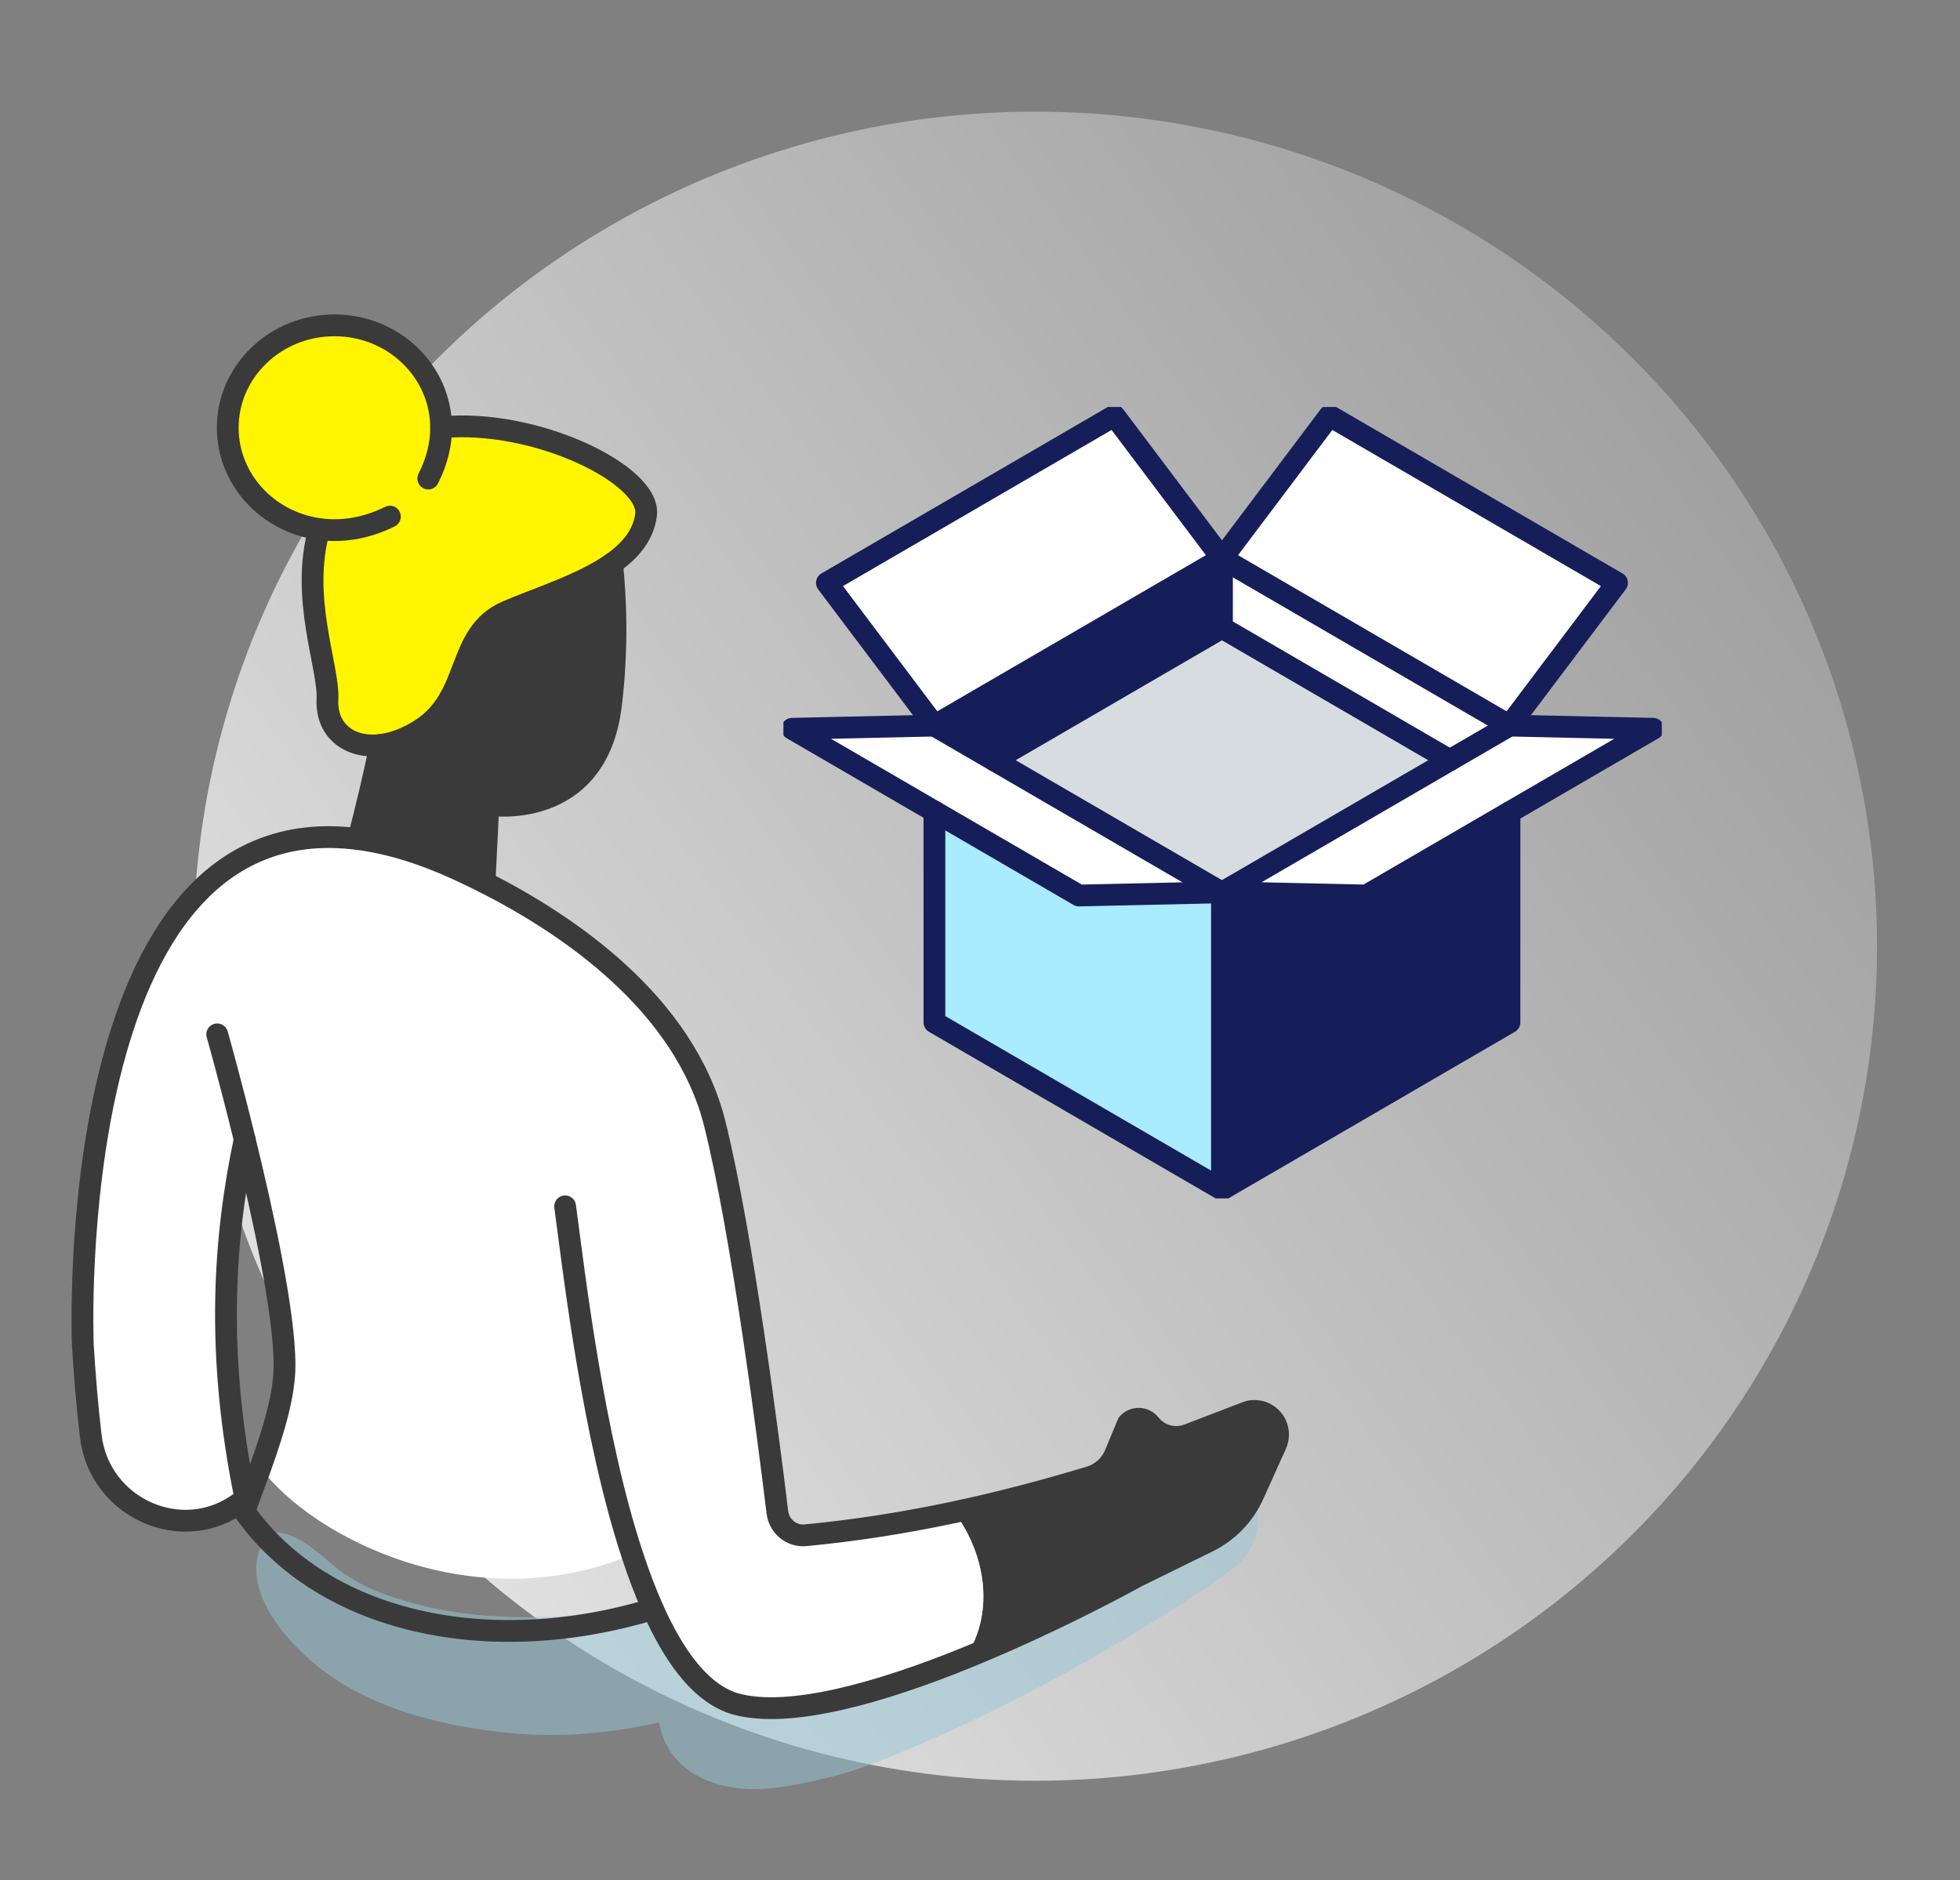 <svg width="270" height="259" viewBox="0 0 270 259" fill="none" xmlns="http://www.w3.org/2000/svg">
<rect x="0" y="0" width="270" height="259" fill="#808080" stroke="none"/>
<g clip-path="url(#clip0_1311_3621)">
<ellipse cx="142.609" cy="130.346" rx="115.96" ry="114.967" fill="url(#paint0_linear_1311_3621)"/>
<g clip-path="url(#clip1_1311_3621)">
<path d="M191.265 106.977L191.528 106.969L191.393 107.049L191.265 106.977Z" fill="white"/>
<path d="M207.937 111.894L188.219 123.363L168.421 122.922L207.937 99.953L227.728 100.393L207.937 111.894Z" fill="white"/>
<path d="M222.748 80.291L207.937 99.953L168.333 76.927L183.136 57.266L222.748 80.291Z" fill="white"/>
<path d="M207.937 111.894V140.838L168.333 163.863V122.978L168.421 122.922L188.219 123.363L207.937 111.894Z" fill="#161E59"/>
<path d="M207.937 99.953L199.721 104.726L168.333 86.474V76.927L207.937 99.953Z" fill="white"/>
<path d="M199.721 104.726L168.421 122.922H168.238L136.938 104.726L168.333 86.474L199.721 104.726Z" fill="#D7DCE0"/>
<path d="M168.421 122.922L168.333 122.978L168.238 122.922H168.421Z" fill="white"/>
<path d="M153.522 57.266L168.333 76.927L128.721 99.953L113.91 80.291L153.522 57.266Z" fill="white"/>
<path d="M168.333 122.978V163.863L128.721 140.838V111.79L148.631 123.363L168.238 122.922L168.333 122.978Z" fill="#A9EBFF"/>
<path d="M128.721 99.953L168.333 76.927V86.474L136.938 104.726L128.721 99.953Z" fill="#161E59"/>
<path d="M128.729 99.953L168.238 122.922L148.631 123.363L109.114 100.393L128.729 99.953Z" fill="white"/>
<path d="M168.421 122.922L168.333 122.978L128.721 99.953" stroke="#161E59" stroke-width="3" stroke-linecap="round" stroke-linejoin="round"/>
<path d="M207.937 99.953L168.421 122.922" stroke="#161E59" stroke-width="3" stroke-linecap="round" stroke-linejoin="round"/>
<path d="M199.721 104.726L168.333 86.474L136.938 104.726" stroke="#161E59" stroke-width="3" stroke-linecap="round" stroke-linejoin="round"/>
<path d="M168.333 76.927L183.136 57.266L222.748 80.291L207.937 99.953L168.333 76.927Z" stroke="#161E59" stroke-width="3" stroke-linecap="round" stroke-linejoin="round"/>
<path d="M168.333 76.927L153.522 57.266L113.91 80.291L128.721 99.953L168.333 76.927Z" stroke="#161E59" stroke-width="3" stroke-linecap="round" stroke-linejoin="round"/>
<ellipse cx="128.721" cy="99.953" rx="1.193" ry="1.201" fill="#161E59"/>
<path d="M168.333 122.978V163.863" stroke="#161E59" stroke-width="3" stroke-linecap="round" stroke-linejoin="round"/>
<path d="M128.912 99.953L109.114 100.393L148.631 123.363L168.421 122.922L188.219 123.363L227.728 100.393L207.937 99.953" stroke="#161E59" stroke-width="3" stroke-linecap="round" stroke-linejoin="round"/>
<path d="M207.937 111.894V140.838L168.333 163.863L128.721 140.838V111.79" stroke="#161E59" stroke-width="3" stroke-linecap="round" stroke-linejoin="round"/>
<path d="M168.333 86.474V76.927" stroke="#161E59" stroke-width="3" stroke-linecap="round" stroke-linejoin="round"/>
</g>
<path opacity="0.5" d="M170.22 203.253C167.433 201.094 163.976 201.145 161.335 202.749L161.368 202.625C150.366 209.551 139.359 216.319 127.759 222.207C122.443 224.904 117.467 227.203 111.854 229.009C111.379 229.16 110.899 229.306 110.424 229.452C111.927 228.482 113.362 227.433 114.714 226.278C117.746 223.687 117.673 218.551 115.345 215.618C112.714 212.298 108.648 211.726 104.912 213.526C98.814 216.465 95.117 218.825 88.89 220.564C82.534 222.336 77.994 222.885 71.141 222.762C65.278 222.655 59.721 221.926 53.678 219.863C51.115 218.988 48.652 217.799 46.513 216.117C44.117 214.233 41.866 211.816 38.806 211.166C37.868 210.964 36.907 211.3 36.399 212.147C32.21 219.195 40.939 227.982 46.345 231.437C53.22 235.827 61.363 237.768 69.354 238.648C76.52 239.439 83.785 238.872 90.805 237.274C90.856 237.588 90.917 237.902 91.001 238.222C92.319 243.319 96.904 245.842 101.807 246.358C105.845 246.779 110.223 245.798 114.149 244.85C118.349 243.835 122.365 242.169 126.324 240.47C141.297 234.039 156.035 225.773 169.41 216.448C173.951 213.28 174.861 206.848 170.214 203.253H170.22Z" fill="#97C8D6"/>
<path d="M175.805 196.345C176.157 197.192 176.157 198.134 175.777 198.975L172.661 205.883C171.398 208.715 169.176 211.003 166.395 212.377L156.66 217.154C156.66 217.154 145.636 223.3 132.914 228.459C137.466 221.657 135.299 213.352 131.451 208.323C137.6 207.016 143.866 205.379 150.216 203.455C151.729 202.99 152.969 201.857 153.6 200.382L155.387 196.093C156.219 195.19 157.654 195.24 158.42 196.193L158.431 196.205C159.687 197.792 161.826 198.369 163.703 197.64L171.661 194.584C172.03 194.427 172.437 194.365 172.823 194.365C174.079 194.365 175.28 195.111 175.805 196.339V196.345Z" fill="#3A3A3A"/>
<path d="M87.08 214.143C65.49 223.238 43.078 211.906 35.874 202.177C37.789 196.788 39.197 192.049 39.197 188.085C39.197 180.879 36.276 167.404 33.707 156.969C30.853 170.472 29.837 186.369 33.808 206.41C33.607 206.584 33.4 206.747 33.193 206.904C25.207 212.954 13.675 207.801 12.496 197.831C11.988 193.519 11.647 189.291 11.407 185.281C11.374 184.704 8.464 110.213 49.355 115.597C53.438 116.124 57.962 117.458 62.977 119.746C64.149 120.29 65.412 120.879 66.741 121.557C78.189 127.344 94.312 138.201 98.473 154.86C102.254 170.068 105.901 198.509 107.085 208.356C107.331 210.28 109.028 211.676 110.933 211.502C117.651 210.874 124.487 209.803 131.44 208.328C135.288 213.358 137.455 221.657 132.903 228.465C121.527 233.068 108.805 236.809 101.327 234.74C101.053 234.661 100.757 234.566 100.484 234.459V234.448C96.25 232.811 92.782 228.039 89.934 221.657C88.901 219.341 87.951 216.812 87.075 214.149L87.08 214.143Z" fill="white"/>
<path d="M84.316 77.628C84.841 82.664 85.092 89.443 84.165 97.097C82.205 113.298 67.277 110.87 67.277 110.87L66.752 121.546C65.423 120.868 64.161 120.279 62.988 119.735C57.973 117.453 53.449 116.118 49.367 115.585V115.574C50.333 111.851 51.461 107.258 52.41 102.626C54.153 102.419 56.08 101.712 58.073 100.417C65.01 95.875 62.759 87.251 69.852 84.217C74.247 82.338 80.206 80.516 84.316 77.623V77.628Z" fill="#3A3A3A"/>
<path d="M52.405 102.626C48.049 103.154 44.893 100.546 45.105 96.335C45.329 91.866 41.286 82.282 43.983 72.89C36.846 71.92 31.361 66.032 31.361 58.927C31.361 51.127 37.935 44.819 46.06 44.819C54.186 44.819 60.726 51.11 60.754 58.871C73.733 57.598 89.649 65.409 88.99 70.894C88.655 73.709 86.823 75.873 84.305 77.628C80.194 80.522 74.235 82.344 69.84 84.223C62.748 87.251 64.998 95.881 58.062 100.423C56.068 101.718 54.142 102.425 52.399 102.626H52.405Z" fill="#FFF500"/>
<path d="M33.707 156.969C30.853 170.472 29.692 186.397 33.808 206.41C33.869 206.696 33.925 206.988 33.981 207.279" stroke="#3A3A3A" stroke-width="3" stroke-linecap="round" stroke-linejoin="round"/>
<path d="M77.849 166.182C79.206 176.382 81.736 197.87 87.08 214.137C87.957 216.801 88.907 219.33 89.94 221.646C92.788 228.027 96.256 232.794 100.489 234.437V234.448C100.769 234.549 101.059 234.65 101.333 234.728C108.811 236.797 121.538 233.057 132.909 228.453C145.636 223.3 156.655 217.149 156.655 217.149L166.389 212.371C169.17 210.997 171.393 208.709 172.655 205.878L175.771 198.969C176.151 198.128 176.151 197.186 175.799 196.339C175.274 195.111 174.074 194.365 172.817 194.365C172.432 194.365 172.03 194.427 171.655 194.584L163.697 197.64C161.821 198.364 159.682 197.792 158.425 196.205L158.414 196.193C157.649 195.24 156.214 195.19 155.382 196.092L153.594 200.382C152.969 201.851 151.724 202.984 150.21 203.455C143.86 205.379 137.594 207.016 131.445 208.322C124.492 209.797 117.657 210.863 110.938 211.496C109.034 211.67 107.336 210.274 107.09 208.351C105.901 198.504 102.26 170.062 98.479 154.855C94.318 138.195 78.184 127.356 66.746 121.552C65.417 120.879 64.155 120.285 62.982 119.741C57.967 117.458 53.444 116.124 49.361 115.591C8.464 110.253 11.379 184.698 11.413 185.276C11.653 189.285 11.994 193.519 12.502 197.825C13.675 207.795 25.213 212.949 33.199 206.898C33.406 206.741 33.612 206.579 33.813 206.405" stroke="#3A3A3A" stroke-width="3" stroke-linecap="round" stroke-linejoin="round"/>
<path d="M66.752 121.546L67.277 110.87C67.277 110.87 82.21 113.298 84.165 97.097C85.092 89.438 84.841 82.664 84.316 77.628" stroke="#3A3A3A" stroke-width="3" stroke-linecap="round" stroke-linejoin="round"/>
<path d="M49.361 115.574C50.327 111.851 51.455 107.258 52.405 102.626" stroke="#3A3A3A" stroke-width="3" stroke-linecap="round" stroke-linejoin="round"/>
<path d="M58.995 65.925C60.223 63.52 60.776 61.131 60.765 58.871C60.726 51.11 54.175 44.819 46.072 44.819C37.968 44.819 31.373 51.127 31.373 58.927C31.373 66.032 36.862 71.92 43.994 72.89C47.038 73.305 50.372 72.823 53.712 71.168" stroke="#3A3A3A" stroke-width="3" stroke-linecap="round" stroke-linejoin="round"/>
<path d="M43.989 72.89C41.291 82.282 45.334 91.866 45.111 96.335C44.893 100.546 48.054 103.142 52.41 102.626C54.153 102.419 56.08 101.718 58.073 100.423C65.01 95.881 62.759 87.256 69.851 84.223C74.247 82.344 80.2 80.51 84.316 77.628C86.829 75.867 88.661 73.703 89.001 70.894C89.66 65.409 73.744 57.598 60.765 58.871" stroke="#3A3A3A" stroke-width="3" stroke-linecap="round" stroke-linejoin="round"/>
<path d="M29.921 142.49C29.921 142.49 31.708 148.793 33.707 156.969C36.259 167.41 39.197 180.879 39.197 188.085C39.197 192.05 37.795 196.788 35.874 202.177C35.288 203.825 33.752 207.874 33.64 208.182C44.474 223.541 67.288 228.521 89.94 221.657" stroke="#3A3A3A" stroke-width="3" stroke-linecap="round" stroke-linejoin="round"/>
</g>
<defs>
<linearGradient id="paint0_linear_1311_3621" x1="-61.774" y1="230.515" x2="307.05" y2="-39.441" gradientUnits="userSpaceOnUse">
<stop stop-color="white"/>
<stop offset="1" stop-color="white" stop-opacity="0"/>
</linearGradient>
<clipPath id="clip0_1311_3621">
<rect width="270" height="259" fill="white"/>
</clipPath>
<clipPath id="clip1_1311_3621">
<rect width="121" height="109" fill="white" transform="translate(107.921 56.065)"/>
</clipPath>
</defs>
</svg>
